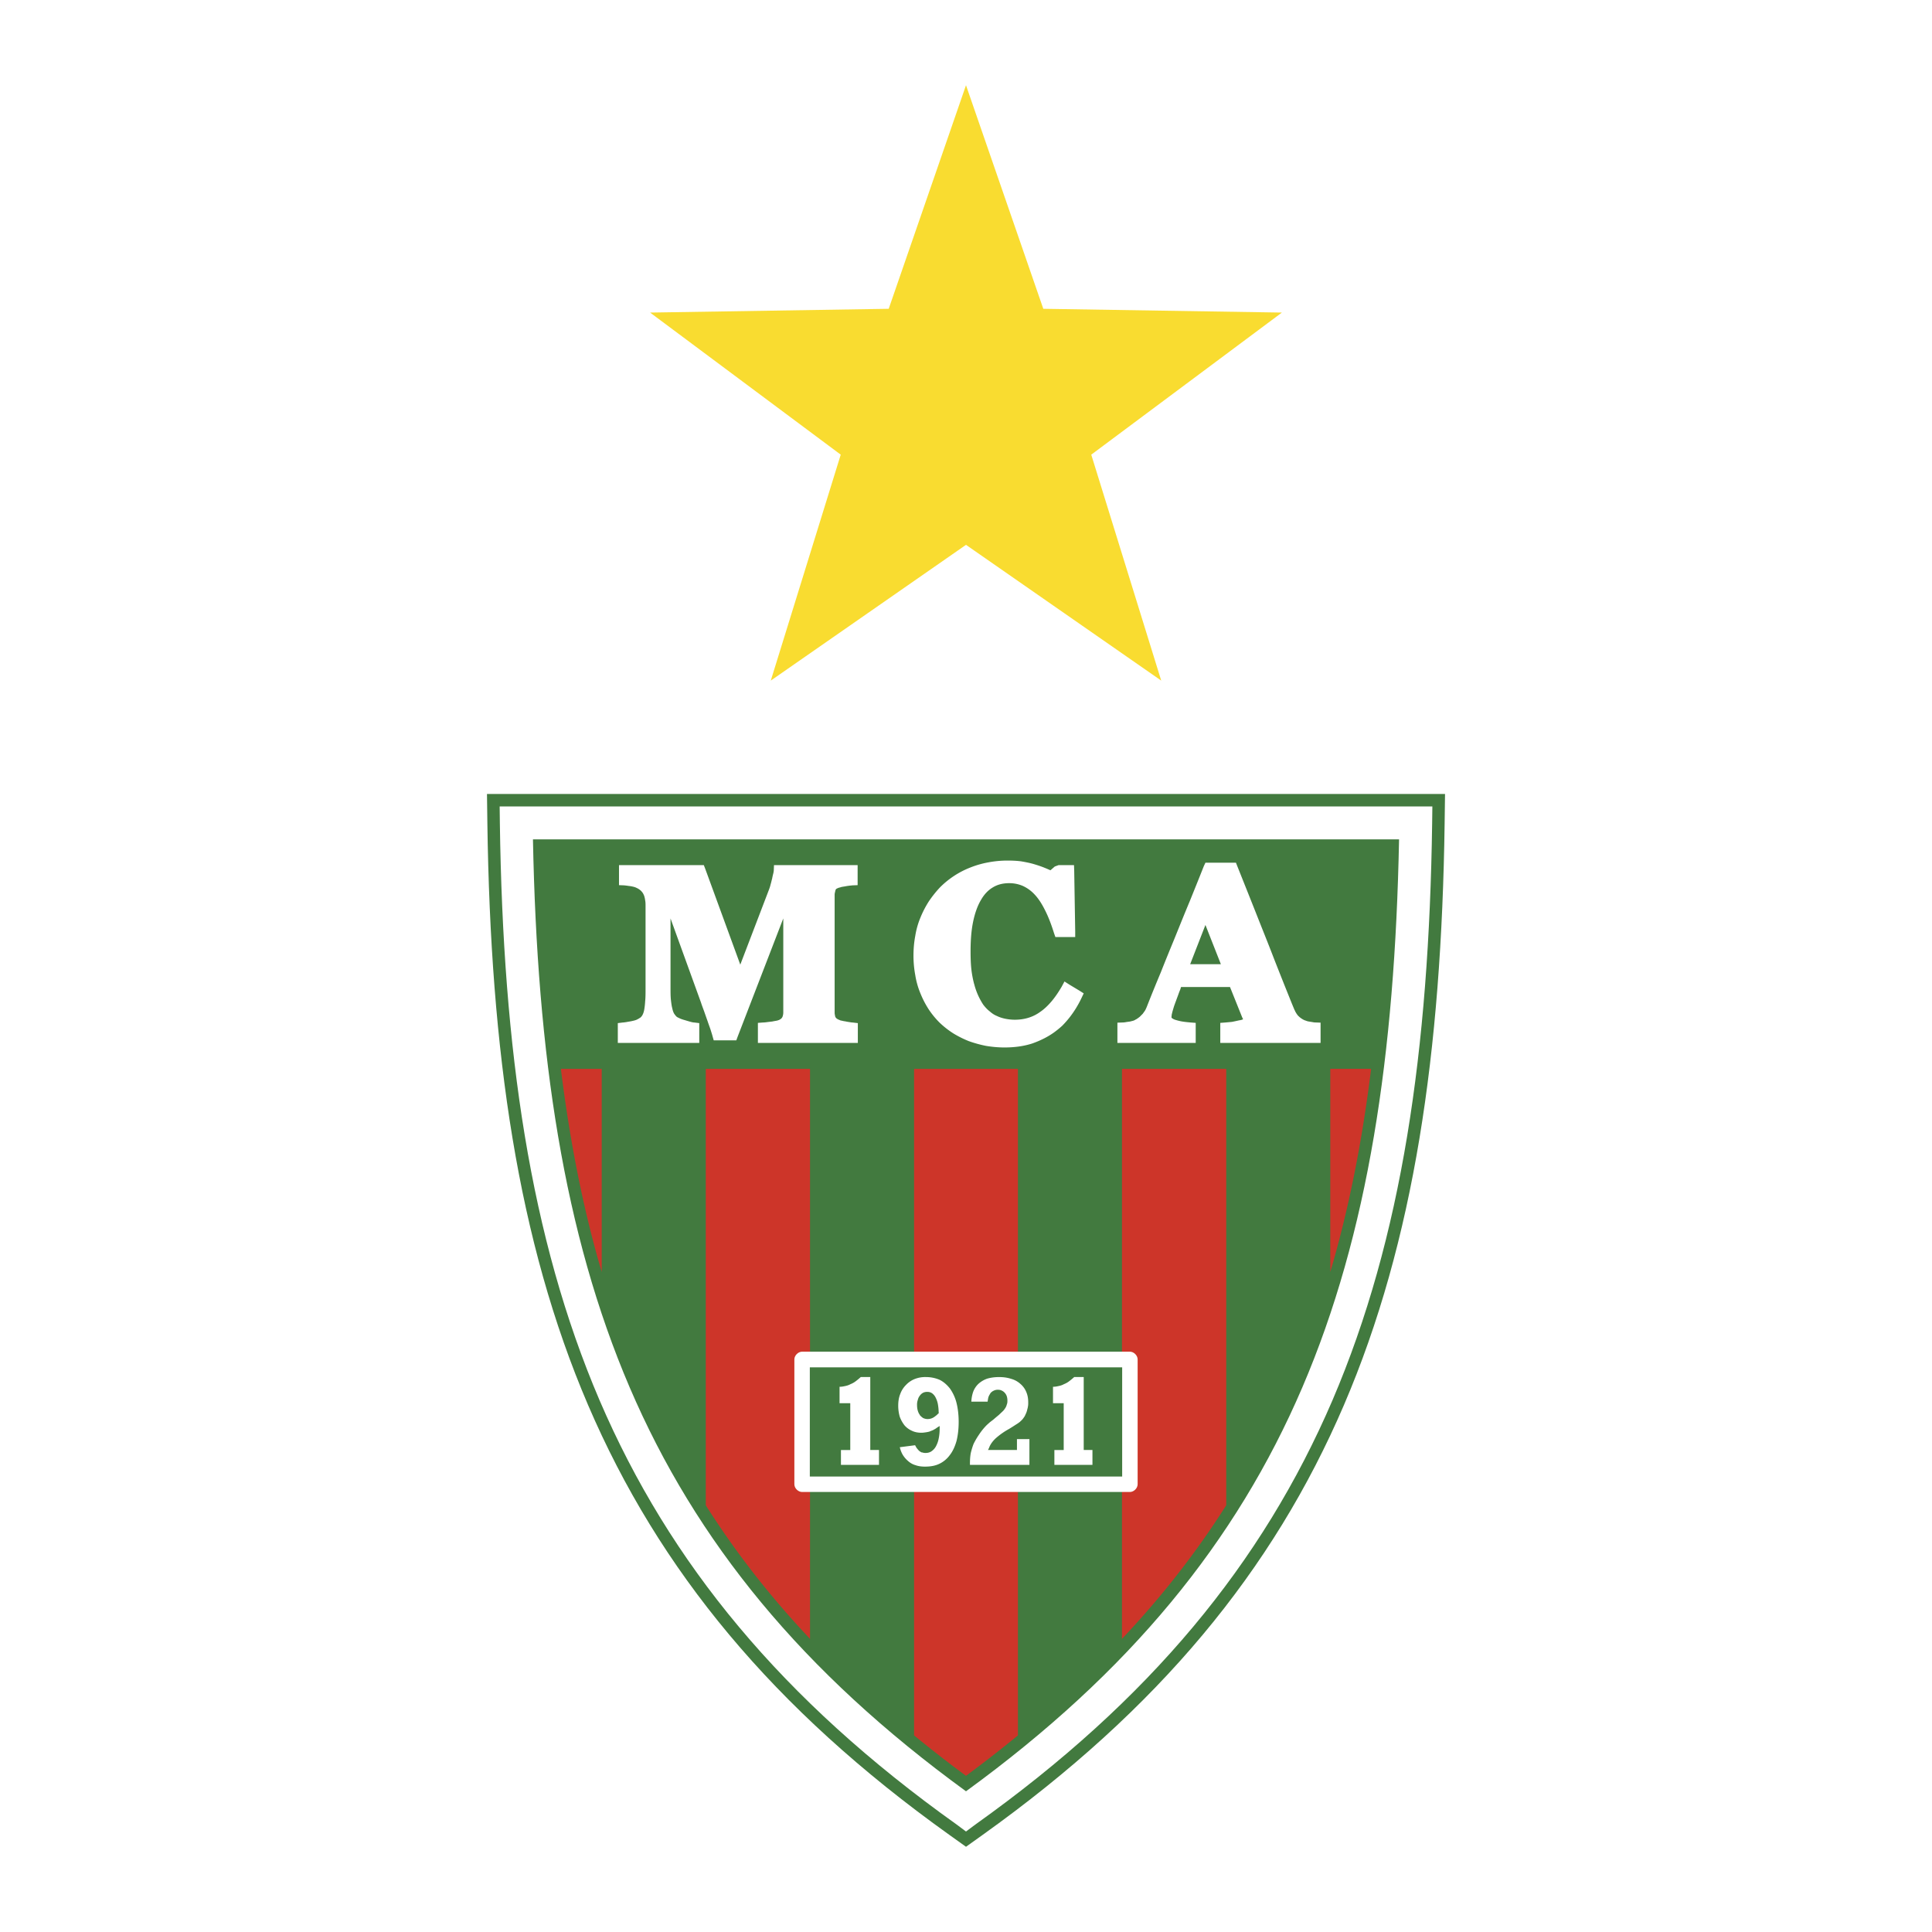<svg xmlns="http://www.w3.org/2000/svg" width="2500" height="2500" viewBox="0 0 192.756 192.756"><g fill-rule="evenodd" clip-rule="evenodd"><path fill="#fff" d="M0 0h192.756v192.756H0V0z"/><path fill="#f9dc30" d="M96.378 8.504l7.712 22.305 23.806.376-19.021 14.177 6.98 22.542-19.477-13.545-19.477 13.545 6.98-22.542-19.022-14.177 23.808-.376 7.711-22.305z"/><path d="M96.378 184.252l-1.661-1.186c-17.599-12.576-28.969-26.398-36.047-42.889-7.02-16.373-9.729-35.258-10.045-58.037l-.039-2.927h95.584l-.039 2.927c-.316 22.779-3.025 41.664-10.045 58.037-7.078 16.49-18.449 30.312-36.047 42.889l-1.661 1.186z" fill="#427a3f"/><path d="M97.307 182.037l-.929.693-.929-.693c-17.42-12.418-28.652-26.08-35.632-42.334-6.941-16.215-9.63-34.961-9.946-57.582l-.02-1.661h93.056l-.021 1.661c-.316 22.621-3.004 41.367-9.945 57.582-6.982 16.254-18.212 29.916-35.634 42.334z" fill="#fff"/><path d="M96.378 178.717c16.333-11.885 26.952-24.896 33.556-40.299 6.586-15.365 9.234-33.201 9.65-54.675H53.173c.415 21.474 3.064 39.31 9.649 54.675 6.605 15.402 17.223 28.414 33.556 40.299z" fill="#427a3f"/><path d="M96.378 177.174a123.09 123.09 0 0 0 5.181-4.035v-66.498H91.197v66.498a124.398 124.398 0 0 0 5.181 4.035zm15.561-13.664c4.014-4.252 7.455-8.68 10.402-13.328v-43.541h-10.402v56.869zm20.784-36.602c1.857-6.307 3.184-13.051 4.072-20.268h-4.072v20.268zm-76.762-20.267c.89 7.217 2.214 13.961 4.073 20.268v-20.268h-4.073zm14.455 43.541c2.946 4.648 6.387 9.076 10.4 13.328v-56.869h-10.4v43.541z" fill="#cd3529"/><path d="M80.025 134.857h32.706c.396 0 .771.377.771.771v12.457c0 .396-.375.771-.771.771H80.025c-.395 0-.771-.375-.771-.771v-12.457c0-.394.376-.771.771-.771z" fill="#fff"/><path fill="#427a3f" d="M80.796 136.42v10.894h31.163V136.42H80.796z"/><path d="M96.773 146.148h5.932v-2.57h-1.244v1.088h-2.889l.1-.199c.119-.336.336-.652.672-.969a7.238 7.238 0 0 1 1.285-.908l.039-.021c.258-.156.475-.295.654-.414.197-.119.336-.217.434-.297.1-.098.199-.178.277-.277.08-.098.139-.197.197-.275.061-.119.1-.219.158-.338.041-.117.08-.217.1-.336a2.21 2.21 0 0 0 .078-.355c.02-.098.02-.236.02-.355 0-.396-.059-.732-.197-1.049a2.07 2.07 0 0 0-.572-.791 2.292 2.292 0 0 0-.93-.514c-.355-.117-.752-.178-1.207-.178s-.85.061-1.186.158a2.564 2.564 0 0 0-.871.514 2.099 2.099 0 0 0-.533.811 3.431 3.431 0 0 0-.178.969h1.622c.02-.137.039-.256.061-.375.039-.158.117-.297.197-.416v-.02a.89.89 0 0 1 .336-.275c.117-.061.256-.1.414-.1s.277.02.396.08a.874.874 0 0 1 .316.236c.178.197.256.455.256.771 0 .078 0 .158-.02.256-.02.08-.059.18-.078.258-.039.1-.08.178-.139.258-.039.078-.1.137-.158.217-.139.139-.277.258-.436.416-.158.137-.336.275-.533.453-.197.16-.375.277-.494.396-.119.1-.197.178-.258.236a6.222 6.222 0 0 0-.75.949 7.031 7.031 0 0 0-.516.891 7.205 7.205 0 0 0-.276.91c-.06.336-.08.672-.08 1.027v.039l.001.099zM83.901 146.148h3.797v-1.482h-.87v-7.277h-.949a7.58 7.58 0 0 1-.475.395 2.167 2.167 0 0 1-.554.316c-.178.1-.376.16-.593.199a2.014 2.014 0 0 1-.494.059v1.641h1.068v4.668h-.93v1.481zM105.197 146.148h3.797v-1.482h-.871v-7.277h-.949a7.58 7.58 0 0 1-.475.395 2.162 2.162 0 0 1-.553.316c-.178.1-.375.16-.594.199a2.014 2.014 0 0 1-.494.059v1.641h1.068v4.668h-.93v1.481h.001zM93.115 142.668c-.119.059-.257.1-.375.158a3.087 3.087 0 0 1-.396.08c-.138.02-.276.039-.415.039-.356 0-.672-.061-.949-.197a2.105 2.105 0 0 1-.731-.535 3.22 3.22 0 0 1-.475-.85 3.941 3.941 0 0 1-.158-1.107c0-.436.06-.83.198-1.166.119-.336.316-.652.574-.91a2.43 2.43 0 0 1 .87-.594 2.858 2.858 0 0 1 1.107-.197c.514 0 .969.1 1.384.277.396.197.732.494 1.028.869.277.396.514.871.653 1.424.138.555.217 1.188.217 1.898 0 .732-.079 1.365-.217 1.918-.159.553-.376 1.029-.672 1.404a2.755 2.755 0 0 1-1.048.869c-.415.199-.89.277-1.423.277-.336 0-.653-.039-.93-.139a1.866 1.866 0 0 1-.751-.414 2.568 2.568 0 0 1-.554-.652 2.676 2.676 0 0 1-.277-.732l1.523-.197c.059.098.099.197.158.275.079.1.158.199.237.277.099.08.197.139.297.178v-.02a.934.934 0 0 0 .336.061c.217 0 .415-.041.593-.158.178-.119.336-.277.455-.496a2.68 2.68 0 0 0 .277-.77c.059-.277.099-.613.099-.971v-.295l-.257.158c-.12.099-.24.16-.378.238zm.455-2.59a2.375 2.375 0 0 0-.217-.633 1.175 1.175 0 0 0-.356-.436.793.793 0 0 0-.475-.139.909.909 0 0 0-.415.08.95.95 0 0 0-.336.297 1.003 1.003 0 0 0-.198.414 1.414 1.414 0 0 0-.079.516c0 .414.099.75.277.988v.02c.099.119.218.217.336.297.139.059.277.098.435.098.178 0 .375-.039.553-.139.08-.039.158-.098.258-.178a1.45 1.45 0 0 0 .257-.236l.059-.039-.02-.08c0-.316-.039-.594-.079-.83zM100.215 104.506c-.633 0-1.246-.061-1.84-.158a12.243 12.243 0 0 1-1.72-.475 10.418 10.418 0 0 1-1.542-.771 8.986 8.986 0 0 1-1.365-1.068 8.5 8.5 0 0 1-1.087-1.324 9.51 9.51 0 0 1-.831-1.602 8.052 8.052 0 0 1-.514-1.82 10.571 10.571 0 0 1-.178-1.958c0-.672.059-1.324.178-1.957a8.014 8.014 0 0 1 .514-1.819 9.994 9.994 0 0 1 .85-1.641c.336-.494.712-.969 1.127-1.404a8.783 8.783 0 0 1 3.005-1.958 9.358 9.358 0 0 1 1.8-.514 10.292 10.292 0 0 1 1.918-.178c.475 0 .93.02 1.363.079.455.079.871.159 1.266.277.396.119.752.237 1.088.376.197.079.375.158.555.237l.434-.376.375-.138h1.543l.02.534.1 6.09v.554h-1.977l-.139-.396c-.277-.89-.574-1.661-.91-2.313-.316-.633-.652-1.147-1.027-1.542a3.703 3.703 0 0 0-1.168-.85 3.424 3.424 0 0 0-1.365-.277c-.631 0-1.166.139-1.621.415-.473.277-.869.692-1.186 1.246-.355.593-.613 1.325-.791 2.175-.178.851-.256 1.839-.256 2.986 0 .633.02 1.226.078 1.761.06.533.159 1.027.278 1.482v-.02a6.741 6.741 0 0 0 .908 2.077c.199.258.416.494.652.672.219.197.455.355.713.455.277.139.553.217.83.277.297.059.613.098.949.098.969 0 1.82-.256 2.551-.791.377-.256.752-.611 1.107-1.027s.691-.91 1.027-1.482l.277-.516.494.316.988.594.436.277-.217.455a10.162 10.162 0 0 1-1.188 1.937 9.857 9.857 0 0 1-.73.83 9.443 9.443 0 0 1-.85.691c-.336.238-.674.436-1.029.613s-.73.336-1.127.475c-.79.257-1.719.396-2.766.396zM85.582 104.051h-9.966v-1.998l.514-.039c.138 0 .277-.02.416-.039.158-.02.336-.039.514-.061.178-.039.316-.059.415-.078.1-.02.159-.039.198-.059h.02c.099-.041.178-.1.237-.139.04-.041.079-.08.099-.119a.59.59 0 0 0 .079-.197c.02-.08.04-.18.04-.297v-9.393L73.6 103.418l-.138.375h-2.254l-.119-.414c-.039-.158-.099-.338-.178-.594-.06-.199-.178-.494-.316-.91-.099-.277-.217-.613-.355-1.008-.139-.375-.238-.633-.297-.83l-3.045-8.405v6.901c0 .455 0 .871.039 1.227.04.355.079.633.139.85.04.197.099.375.178.514.079.119.158.219.237.297.06.061.158.1.277.158.158.08.336.139.554.199.257.078.455.137.613.178.139.039.257.059.336.059l.495.061v1.977h-8.127v-1.977l.495-.061c.079 0 .198-.02.336-.039.197-.039.376-.061.554-.1.178-.039.356-.078.494-.139.119-.059.237-.117.336-.197h.02a.899.899 0 0 0 .217-.258c.079-.139.139-.316.178-.514.04-.217.079-.514.099-.869.039-.377.039-.791.039-1.246v-8.226c0-.218 0-.416-.039-.593a2.312 2.312 0 0 0-.099-.455 1.581 1.581 0 0 0-.158-.316c-.079-.099-.138-.178-.217-.237a1.488 1.488 0 0 0-.376-.237 1.35 1.35 0 0 0-.336-.119 2.972 2.972 0 0 0-.455-.079 7.984 7.984 0 0 0-.455-.059l-.514-.02v-1.997h8.463l.138.356 3.5 9.571 2.867-7.495c.06-.158.119-.336.158-.514.059-.178.099-.396.158-.593v-.02c.04-.198.08-.375.119-.514.02-.119.04-.217.04-.276l.02-.514h8.345v1.997l-.534.02c-.119.02-.237.02-.336.039-.158.02-.277.04-.376.06l-.355.059c-.099.04-.218.059-.336.099-.079.039-.138.059-.198.099-.02.02-.04.06-.06.079-.02.079-.039.139-.059.237-.02.079-.04.178-.04.257v11.785c0 .098.02.197.04.277 0 .059.02.117.059.178.02.039.04.059.079.098.06.041.139.1.237.139h.02c.04.02.099.061.198.08.119.02.237.059.396.078h.02c.158.041.317.061.436.08.118.02.237.039.316.039l.514.061v1.974h-.005zM131.754 104.051h-10.006v-1.998l.514-.039c.217-.02.436-.039.633-.059.236-.041.475-.1.752-.158a1.5 1.5 0 0 0 .375-.1c-.02-.02-.02-.059-.039-.119h-.02l-1.246-3.104h-4.885c-.02.059-.039.119-.059.197-.08.197-.158.396-.219.574-.078.217-.156.414-.217.592-.078.199-.139.377-.197.535-.061.197-.119.395-.158.533s-.059.258-.08.316c0 .1-.02.158-.02.217v.1c.041.039.119.1.238.158.139.059.355.119.613.178.275.061.611.1 1.047.139l.516.039v1.998h-7.812v-2.018l.535-.02c.117 0 .236-.02.336-.039.117-.02.277-.039.436-.061h-.021c.139-.039.258-.059.357-.098.098-.039.158-.08.217-.119h.02c.119-.078.238-.158.357-.258l.295-.297c.08-.117.178-.236.258-.375.078-.158.139-.297.197-.455a153.604 153.604 0 0 1 1.344-3.301c.436-1.108.891-2.215 1.346-3.323.475-1.167.988-2.452 1.543-3.777.455-1.127.928-2.294 1.404-3.5l.158-.336h3.045l.139.356c.75 1.878 1.422 3.559 2.016 5.062.514 1.305 1.029 2.571 1.523 3.855.375.969.77 1.957 1.186 3.006.377.93.693 1.74.988 2.432v-.02c.041.1.08.197.139.277.039.078.1.158.158.236.039.061.119.119.197.199.1.078.199.158.316.217h-.02c.1.039.178.1.277.119.1.039.197.078.316.098.119.021.238.041.375.061.1.02.199.039.297.039l.535.02v2.021h.001zm-9.947-7.851l-1.541-3.916-1.523 3.916h3.064z" fill="#fff"/></g></svg>